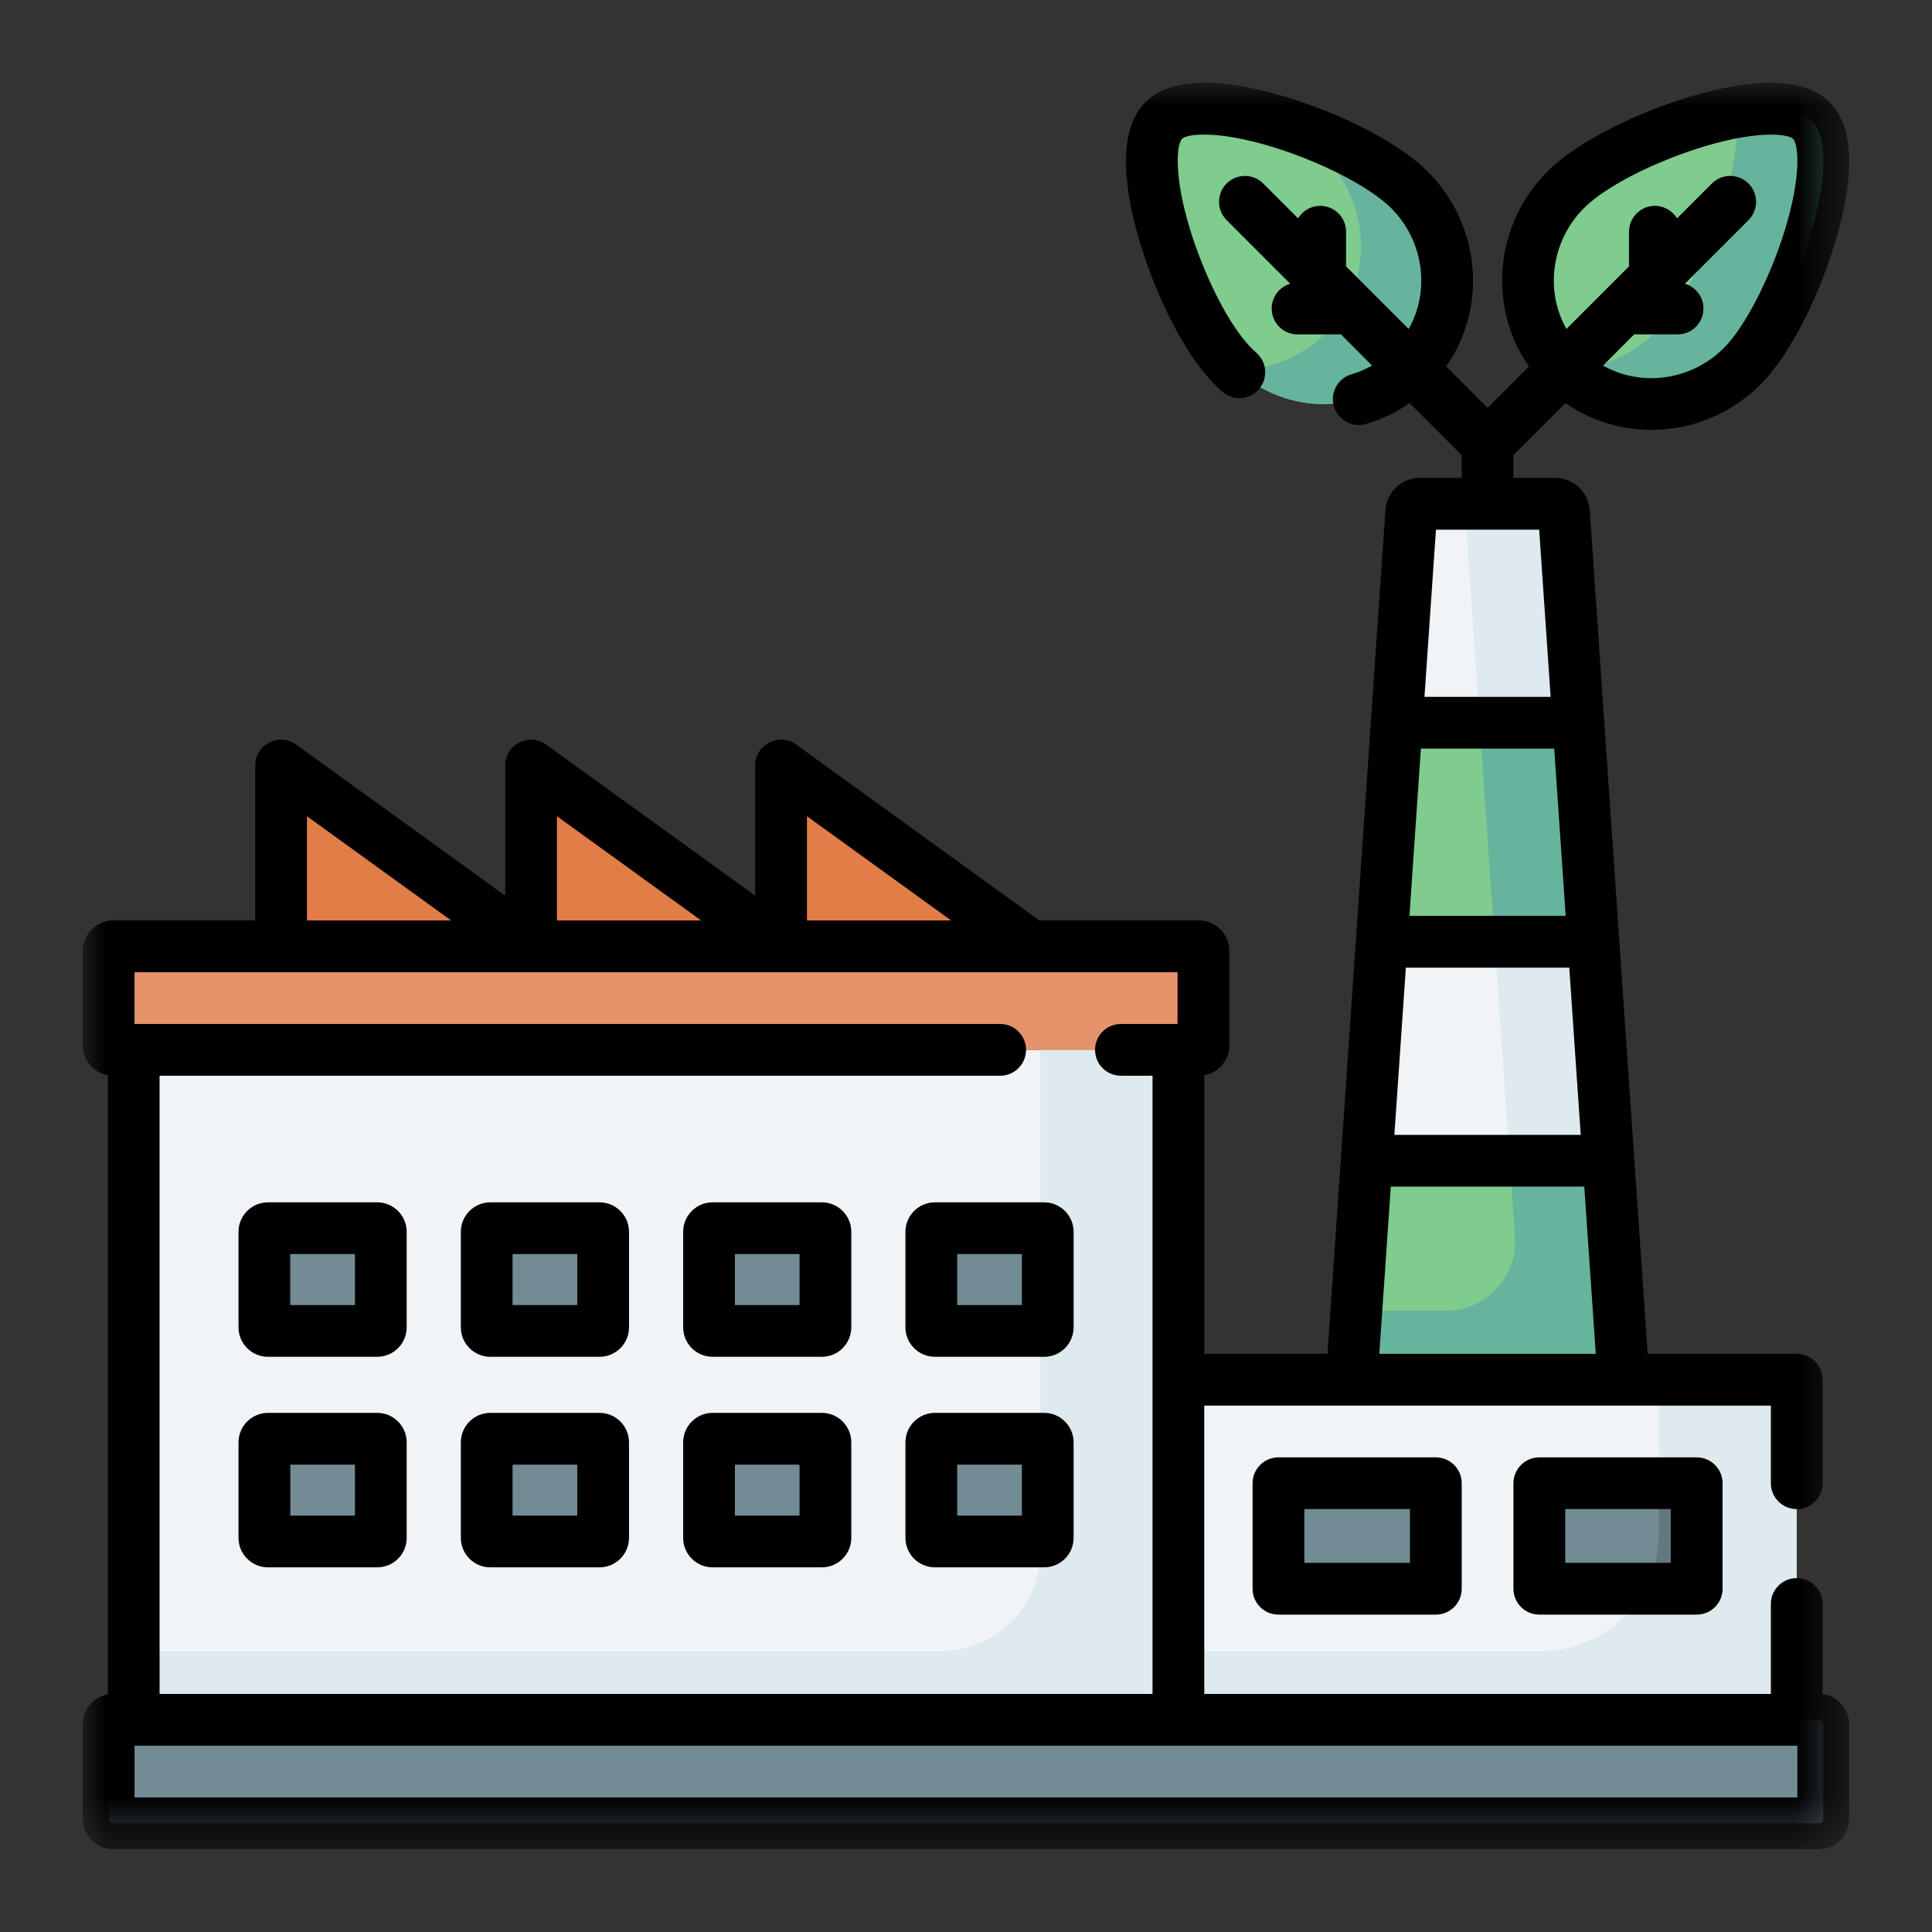<?xml version="1.0" encoding="UTF-8"?>
<svg width="40px" height="40px" viewBox="0 0 40 40" version="1.1" xmlns="http://www.w3.org/2000/svg" xmlns:xlink="http://www.w3.org/1999/xlink">
    <rect x="0" y="0" width="40" height="40" fill="#333333" stroke="none"/>
    <!-- Generator: Sketch 62 (91390) - https://sketch.com -->
    <title>Industria_40x40</title>
    <desc>Created with Sketch.</desc>
    <defs>
        <polygon id="path-1" points="0 4.76190476e-05 36.571 4.76190476e-05 36.571 36.571 0 36.571"></polygon>
    </defs>
    <g id="Industria_40x40" stroke="none" stroke-width="1" fill="none" fill-rule="evenodd">
        <g id="shutterstock_1703659834">
            <polygon id="Fill-11" fill="#F1F4F6" points="2.769 35.607 24.398 35.607 24.398 21.736 2.769 21.736"></polygon>
            <path d="M21.54,21.736 L21.54,32.124 C21.54,33.259 20.62,34.179 19.486,34.179 L2.769,34.179 L2.769,35.607 L24.398,35.607 L24.398,21.736 L21.54,21.736" id="Fill-12" fill="#DFEAEF"></path>
            <path d="M19.281,29.863 L19.281,31.84 C19.281,31.881 19.315,31.915 19.357,31.915 L21.618,31.915 C21.659,31.915 21.693,31.881 21.693,31.84 L21.693,29.863 C21.693,29.821 21.659,29.788 21.618,29.788 L19.357,29.788 C19.315,29.788 19.281,29.821 19.281,29.863 Z M7.81,29.788 L5.549,29.788 C5.507,29.788 5.474,29.821 5.474,29.863 L5.474,31.84 C5.474,31.881 5.507,31.915 5.549,31.915 L7.81,31.915 C7.851,31.915 7.885,31.881 7.885,31.84 L7.885,29.863 C7.885,29.821 7.851,29.788 7.81,29.788 Z M10.077,29.863 L10.077,31.84 C10.077,31.881 10.11,31.915 10.151,31.915 L12.412,31.915 C12.454,31.915 12.487,31.881 12.487,31.84 L12.487,29.863 C12.487,29.821 12.454,29.788 12.412,29.788 L10.151,29.788 C10.11,29.788 10.077,29.821 10.077,29.863 Z M14.679,29.863 L14.679,31.84 C14.679,31.881 14.713,31.915 14.754,31.915 L17.015,31.915 C17.056,31.915 17.09,31.881 17.09,31.84 L17.09,29.863 C17.09,29.821 17.056,29.788 17.015,29.788 L14.754,29.788 C14.713,29.788 14.679,29.821 14.679,29.863 Z M19.281,25.503 L19.281,27.48 C19.281,27.522 19.315,27.556 19.357,27.556 L21.618,27.556 C21.659,27.556 21.693,27.522 21.693,27.48 L21.693,25.503 C21.693,25.462 21.659,25.429 21.618,25.429 L19.357,25.429 C19.315,25.429 19.281,25.462 19.281,25.503 Z M7.81,25.429 L5.549,25.429 C5.507,25.429 5.474,25.462 5.474,25.503 L5.474,27.48 C5.474,27.522 5.507,27.556 5.549,27.556 L7.81,27.556 C7.851,27.556 7.885,27.522 7.885,27.48 L7.885,25.503 C7.885,25.462 7.851,25.429 7.81,25.429 Z M10.077,25.503 L10.077,27.48 C10.077,27.522 10.11,27.556 10.151,27.556 L12.412,27.556 C12.454,27.556 12.487,27.522 12.487,27.48 L12.487,25.503 C12.487,25.462 12.454,25.429 12.412,25.429 L10.151,25.429 C10.11,25.429 10.077,25.462 10.077,25.503 Z M14.754,25.429 L17.015,25.429 C17.056,25.429 17.09,25.462 17.09,25.503 L17.09,27.48 C17.09,27.522 17.056,27.556 17.015,27.556 L14.754,27.556 C14.713,27.556 14.679,27.522 14.679,27.48 L14.679,25.503 C14.679,25.462 14.713,25.429 14.754,25.429 L14.754,25.429 Z" id="Fill-13" fill="#738B95"></path>
            <path d="M21.79,31.84 L21.79,29.863 C21.79,29.821 21.736,29.788 21.667,29.788 L21.54,29.788 L21.54,31.915 L21.667,31.915 C21.736,31.915 21.79,31.881 21.79,31.84" id="Fill-14" fill="#617881"></path>
            <path d="M21.667,25.429 L21.54,25.429 L21.54,27.556 L21.667,27.556 C21.736,27.556 21.79,27.522 21.79,27.48 L21.79,25.503 C21.79,25.462 21.736,25.429 21.667,25.429" id="Fill-15" fill="#617881"></path>
            <polyline id="Fill-16" fill="#E27D47" points="16.171 15.851 21.347 19.593 16.171 19.593 16.171 15.851"></polyline>
            <polyline id="Fill-17" fill="#E27D47" points="10.996 15.851 16.171 19.593 10.996 19.593 10.996 15.851"></polyline>
            <polyline id="Fill-18" fill="#E27D47" points="5.82 15.851 10.996 19.593 5.82 19.593 5.82 15.851"></polyline>
            <polygon id="Fill-19" fill="#F1F4F6" points="24.398 35.607 37.2 35.607 37.2 28.566 24.398 28.566"></polygon>
            <path d="M34.342,28.566 L34.342,31.757 C34.342,33.094 33.258,34.179 31.92,34.179 L24.398,34.179 L24.398,35.607 L37.2,35.607 L37.2,28.566 L34.342,28.566 L34.342,28.566" id="Fill-20" fill="#DFEAEF"></path>
            <polyline id="Fill-21" fill="#80CB8E" points="27.984 28.566 33.613 28.566 33.302 24.032 28.295 24.032 27.984 28.566"></polyline>
            <path d="M32.2,10.43 L29.397,10.43 C29.303,10.43 29.225,10.503 29.219,10.596 L28.919,14.964 L32.679,14.964 L32.379,10.596 C32.372,10.503 32.294,10.43 32.2,10.43" id="Fill-22" fill="#F1F4F6"></path>
            <polyline id="Fill-23" fill="#80CB8E" points="32.679 14.964 28.919 14.964 28.607 19.498 32.99 19.498 32.679 14.964"></polyline>
            <polyline id="Fill-24" fill="#F1F4F6" points="28.607 19.498 28.295 24.032 33.302 24.032 32.99 19.498 28.607 19.498"></polyline>
            <path d="M30.634,14.964 L32.679,14.964 L32.379,10.596 C32.372,10.503 32.294,10.43 32.2,10.43 L30.322,10.43 L30.634,14.964" id="Fill-25" fill="#DFEAEF"></path>
            <polyline id="Fill-26" fill="#66B49D" points="30.945 19.498 32.99 19.498 32.679 14.964 30.634 14.964 30.945 19.498"></polyline>
            <polyline id="Fill-27" fill="#DFEAEF" points="31.257 24.032 33.302 24.032 32.99 19.498 30.945 19.498 31.257 24.032"></polyline>
            <path d="M33.302,24.032 L31.257,24.032 L31.365,25.612 C31.422,26.437 30.768,27.138 29.941,27.138 L28.082,27.138 L27.984,28.566 L33.613,28.566 L33.302,24.032" id="Fill-28" fill="#66B49D"></path>
            <path d="M24.825,19.593 L2.341,19.593 C2.291,19.593 2.25,19.634 2.25,19.685 L2.25,21.645 C2.25,21.695 2.291,21.736 2.341,21.736 L24.825,21.736 C24.876,21.736 24.916,21.695 24.916,21.645 L24.916,19.685 C24.916,19.634 24.876,19.593 24.825,19.593" id="Fill-29" fill="#E4936B"></path>
            <path d="M37.658,35.607 L2.341,35.607 C2.291,35.607 2.25,35.648 2.25,35.699 L2.25,37.659 C2.25,37.709 2.291,37.75 2.341,37.75 L37.658,37.75 C37.709,37.75 37.749,37.709 37.749,37.659 L37.749,35.699 C37.749,35.648 37.709,35.607 37.658,35.607" id="Fill-30" fill="#738B95"></path>
            <path d="M29.179,3.929 C30.209,4.959 30.227,6.612 29.218,7.621 C28.209,8.629 26.556,8.612 25.525,7.582 C24.495,6.552 23.331,3.258 24.093,2.496 C24.855,1.734 28.149,2.898 29.179,3.929" id="Fill-31" fill="#80CB8E"></path>
            <path d="M32.418,3.929 C31.388,4.959 31.37,6.612 32.38,7.621 C33.389,8.629 35.041,8.612 36.072,7.582 C37.102,6.552 38.266,3.258 37.504,2.496 C36.742,1.734 33.448,2.898 32.418,3.929" id="Fill-32" fill="#80CB8E"></path>
            <path d="M29.179,3.929 C28.63,3.379 27.438,2.792 26.329,2.479 C26.77,2.713 27.147,2.967 27.393,3.214 C28.423,4.244 28.441,5.898 27.432,6.907 C26.929,7.41 26.264,7.658 25.598,7.652 C26.632,8.612 28.232,8.606 29.218,7.621 C30.227,6.612 30.209,4.959 29.179,3.929" id="Fill-33" fill="#66B49D"></path>
            <path d="M37.504,2.496 C37.232,2.225 36.64,2.198 35.944,2.322 C36.111,3.539 35.151,6.002 34.286,6.868 C33.765,7.388 33.086,7.65 32.411,7.652 C33.423,8.629 35.052,8.602 36.071,7.582 C37.102,6.552 38.266,3.258 37.504,2.496" id="Fill-34" fill="#66B49D"></path>
            <polygon id="Fill-35" fill="#738B95" points="26.469 32.893 29.727 32.893 29.727 30.709 26.469 30.709"></polygon>
            <polygon id="Fill-36" fill="#738B95" points="31.87 32.893 35.128 32.893 35.128 30.709 31.87 30.709"></polygon>
            <path d="M34.342,31.757 C34.342,32.168 34.24,32.554 34.06,32.893 L35.128,32.893 L35.128,30.709 L34.342,30.709 L34.342,31.757" id="Fill-37" fill="#617881"></path>
            <path d="M10.612,27.02 L11.952,27.02 L11.952,25.964 L10.612,25.964 L10.612,27.02 Z M12.412,24.893 L10.151,24.893 C9.815,24.893 9.541,25.167 9.541,25.503 L9.541,27.48 C9.541,27.818 9.815,28.091 10.151,28.091 L12.412,28.091 C12.749,28.091 13.023,27.818 13.023,27.48 L13.023,25.503 C13.023,25.167 12.749,24.893 12.412,24.893 L12.412,24.893 Z" id="Fill-38" fill="#000000"></path>
            <path d="M15.215,31.379 L16.554,31.379 L16.554,30.324 L15.215,30.324 L15.215,31.379 Z M17.015,29.252 L14.754,29.252 C14.417,29.252 14.144,29.526 14.144,29.863 L14.144,31.84 C14.144,32.177 14.417,32.45 14.754,32.45 L17.015,32.45 C17.352,32.45 17.625,32.177 17.625,31.84 L17.625,29.863 C17.625,29.526 17.352,29.252 17.015,29.252 L17.015,29.252 Z" id="Fill-39" fill="#000000"></path>
            <path d="M15.215,27.02 L16.554,27.02 L16.554,25.964 L15.215,25.964 L15.215,27.02 Z M17.015,24.893 L14.754,24.893 C14.417,24.893 14.144,25.167 14.144,25.503 L14.144,27.48 C14.144,27.818 14.417,28.091 14.754,28.091 L17.015,28.091 C17.352,28.091 17.625,27.818 17.625,27.48 L17.625,25.503 C17.625,25.167 17.352,24.893 17.015,24.893 L17.015,24.893 Z" id="Fill-40" fill="#000000"></path>
            <path d="M19.817,31.379 L21.157,31.379 L21.157,30.324 L19.817,30.324 L19.817,31.379 Z M21.618,29.252 L19.357,29.252 C19.02,29.252 18.746,29.526 18.746,29.863 L18.746,31.84 C18.746,32.177 19.02,32.45 19.357,32.45 L21.618,32.45 C21.954,32.45 22.228,32.177 22.228,31.84 L22.228,29.863 C22.228,29.526 21.954,29.252 21.618,29.252 L21.618,29.252 Z" id="Fill-41" fill="#000000"></path>
            <path d="M19.817,27.02 L21.157,27.02 L21.157,25.964 L19.817,25.964 L19.817,27.02 Z M18.746,25.503 L18.746,27.48 C18.746,27.818 19.02,28.091 19.357,28.091 L21.618,28.091 C21.954,28.091 22.228,27.818 22.228,27.48 L22.228,25.503 C22.228,25.167 21.954,24.893 21.618,24.893 L19.357,24.893 C19.02,24.893 18.746,25.167 18.746,25.503 L18.746,25.503 Z" id="Fill-42" fill="#000000"></path>
            <path d="M6.01,31.379 L7.349,31.379 L7.349,30.324 L6.01,30.324 L6.01,31.379 Z M7.81,29.252 L5.549,29.252 C5.212,29.252 4.938,29.526 4.938,29.863 L4.938,31.84 C4.938,32.177 5.212,32.45 5.549,32.45 L7.81,32.45 C8.147,32.45 8.42,32.177 8.42,31.84 L8.42,29.863 C8.42,29.526 8.147,29.252 7.81,29.252 L7.81,29.252 Z" id="Fill-43" fill="#000000"></path>
            <path d="M10.612,31.379 L11.952,31.379 L11.952,30.324 L10.612,30.324 L10.612,31.379 Z M12.412,29.252 L10.151,29.252 C9.815,29.252 9.541,29.526 9.541,29.863 L9.541,31.84 C9.541,32.177 9.815,32.45 10.151,32.45 L12.412,32.45 C12.749,32.45 13.023,32.177 13.023,31.84 L13.023,29.863 C13.023,29.526 12.749,29.252 12.412,29.252 L12.412,29.252 Z" id="Fill-44" fill="#000000"></path>
            <g id="Group-48" transform="translate(1.714, 1.714)">
                <mask id="mask-2" fill="white">
                    <use xlink:href="#path-1"></use>
                </mask>
                <g id="Clip-46"></g>
                <path d="M4.295,25.306 L5.635,25.306 L5.635,24.25 L4.295,24.25 L4.295,25.306 Z M6.096,23.179 L3.834,23.179 C3.498,23.179 3.224,23.452 3.224,23.789 L3.224,25.766 C3.224,26.103 3.498,26.377 3.834,26.377 L6.096,26.377 C6.432,26.377 6.706,26.103 6.706,25.766 L6.706,23.789 C6.706,23.452 6.432,23.179 6.096,23.179 L6.096,23.179 Z" id="Fill-45" fill="#000000" mask="url(#mask-2)"></path>
                <path d="M1.071,35.5 L35.499,35.5 L35.499,34.429 L1.071,34.429 L1.071,35.5 Z M1.071,18.415 L22.666,18.415 L22.666,19.486 L21.493,19.486 C21.197,19.486 20.958,19.726 20.958,20.022 C20.958,20.318 21.197,20.558 21.493,20.558 L22.148,20.558 L22.148,33.357 L1.59,33.357 L1.59,20.558 L18.993,20.558 C19.289,20.558 19.529,20.318 19.529,20.022 C19.529,19.726 19.289,19.486 18.993,19.486 L1.071,19.486 L1.071,18.415 Z M4.641,15.185 L7.626,17.343 L4.641,17.343 L4.641,15.185 Z M12.802,17.343 L9.817,17.343 L9.817,15.185 L12.802,17.343 Z M17.978,17.343 L14.993,17.343 L14.993,15.185 L17.978,17.343 Z M27.081,22.853 L31.087,22.853 L31.325,26.316 L26.843,26.316 L27.081,22.853 Z M28.016,9.252 L30.153,9.252 L30.39,12.714 L27.778,12.714 L28.016,9.252 Z M27.393,18.32 L30.776,18.32 L31.013,21.782 L27.155,21.782 L27.393,18.32 Z M30.464,13.785 L30.702,17.248 L27.467,17.248 L27.704,13.785 L30.464,13.785 Z M31.082,2.593 C31.782,1.893 33.802,1.073 34.953,1.073 C35.215,1.073 35.366,1.116 35.41,1.161 C35.51,1.259 35.602,1.877 35.234,3.066 C34.925,4.062 34.409,5.058 33.979,5.489 C33.293,6.174 32.261,6.299 31.474,5.855 L32.12,5.209 L33.018,5.209 C33.314,5.209 33.554,4.97 33.554,4.673 C33.554,4.43 33.392,4.225 33.17,4.16 L34.487,2.843 C34.696,2.633 34.696,2.294 34.487,2.085 C34.277,1.876 33.938,1.876 33.729,2.085 L33.008,2.807 C32.913,2.652 32.743,2.548 32.549,2.548 C32.253,2.548 32.013,2.788 32.013,3.084 L32.013,3.801 L30.717,5.097 C30.273,4.311 30.397,3.278 31.082,2.593 Z M36.021,33.362 L36.021,31.494 C36.021,31.199 35.781,30.959 35.485,30.959 C35.189,30.959 34.95,31.199 34.95,31.494 L34.95,33.357 L23.219,33.357 L23.219,27.388 L34.95,27.388 L34.95,28.995 C34.95,29.29 35.189,29.53 35.485,29.53 C35.781,29.53 36.021,29.29 36.021,28.995 L36.021,26.852 C36.021,26.556 35.781,26.316 35.485,26.316 L32.399,26.316 C32.045,21.171 31.557,14.069 31.199,8.845 C31.173,8.472 30.86,8.18 30.486,8.18 L29.62,8.18 L29.62,7.709 L30.698,6.631 C31.91,7.478 33.622,7.36 34.736,6.246 C35.294,5.689 35.891,4.564 36.257,3.383 C36.569,2.376 36.807,1.042 36.169,0.403 C35.53,-0.236 34.196,0.002 33.189,0.314 C32.007,0.681 30.883,1.277 30.325,1.835 C29.219,2.941 29.088,4.654 29.94,5.873 L29.084,6.73 L28.228,5.873 C29.081,4.654 28.95,2.942 27.843,1.835 C27.286,1.278 26.161,0.681 24.98,0.314 C23.973,0.002 22.639,-0.235 22,0.403 C21.361,1.042 21.6,2.376 21.911,3.383 C22.216,4.367 22.82,5.721 23.593,6.397 C23.816,6.591 24.154,6.569 24.349,6.345 C24.543,6.122 24.52,5.784 24.298,5.59 C23.695,5.063 23.171,3.83 22.934,3.066 C22.566,1.877 22.659,1.259 22.758,1.161 C22.856,1.061 23.474,0.969 24.662,1.337 C25.659,1.646 26.656,2.163 27.086,2.593 C27.771,3.278 27.896,4.311 27.451,5.097 C27.324,4.97 26.423,4.068 26.155,3.801 L26.155,3.084 C26.155,2.788 25.916,2.548 25.62,2.548 C25.425,2.548 25.255,2.651 25.161,2.807 L24.44,2.085 C24.23,1.876 23.891,1.876 23.682,2.085 C23.472,2.294 23.472,2.633 23.682,2.843 L24.999,4.16 C24.777,4.225 24.615,4.43 24.615,4.673 C24.615,4.97 24.854,5.209 25.15,5.209 L26.049,5.209 L26.694,5.855 C26.56,5.931 26.417,5.991 26.268,6.035 C25.984,6.117 25.82,6.415 25.903,6.699 C25.986,6.983 26.283,7.146 26.567,7.064 C26.89,6.97 27.195,6.823 27.47,6.631 L28.549,7.709 L28.549,8.18 L27.682,8.18 C27.309,8.18 26.996,8.472 26.97,8.845 C26.601,14.205 26.105,21.428 25.77,26.316 L23.219,26.316 L23.219,20.548 C23.513,20.497 23.738,20.24 23.738,19.931 L23.738,17.97 C23.738,17.625 23.457,17.343 23.111,17.343 L19.806,17.343 L14.771,13.702 C14.417,13.446 13.921,13.699 13.921,14.136 L13.921,16.83 L9.595,13.702 C9.241,13.446 8.746,13.699 8.746,14.136 L8.746,16.83 L4.419,13.702 C4.066,13.446 3.57,13.699 3.57,14.136 L3.57,17.343 L0.627,17.343 C0.281,17.343 0,17.624 0,17.97 L0,19.93 C0,20.24 0.225,20.497 0.519,20.548 L0.519,33.367 C0.224,33.418 0,33.675 0,33.984 L0,35.945 C0,36.29 0.281,36.571 0.627,36.571 L35.944,36.571 C36.29,36.571 36.57,36.29 36.57,35.945 L36.57,33.984 C36.57,33.665 36.33,33.4 36.021,33.362 L36.021,33.362 Z" id="Fill-47" fill="#000000" mask="url(#mask-2)"></path>
            </g>
            <path d="M27.005,32.357 L29.191,32.357 L29.191,31.244 L27.005,31.244 L27.005,32.357 Z M26.469,30.173 C26.173,30.173 25.933,30.413 25.933,30.709 L25.933,32.893 C25.933,33.189 26.173,33.429 26.469,33.429 L29.727,33.429 C30.023,33.429 30.263,33.189 30.263,32.893 L30.263,30.709 C30.263,30.413 30.023,30.173 29.727,30.173 L26.469,30.173 L26.469,30.173 Z" id="Fill-49" fill="#000000"></path>
            <path d="M32.406,32.357 L34.592,32.357 L34.592,31.244 L32.406,31.244 L32.406,32.357 Z M31.87,30.173 C31.574,30.173 31.334,30.413 31.334,30.709 L31.334,32.893 C31.334,33.189 31.574,33.429 31.87,33.429 L35.128,33.429 C35.424,33.429 35.664,33.189 35.664,32.893 L35.664,30.709 C35.664,30.413 35.424,30.173 35.128,30.173 L31.87,30.173 L31.87,30.173 Z" id="Fill-50" fill="#000000"></path>
        </g>
    </g>
</svg>